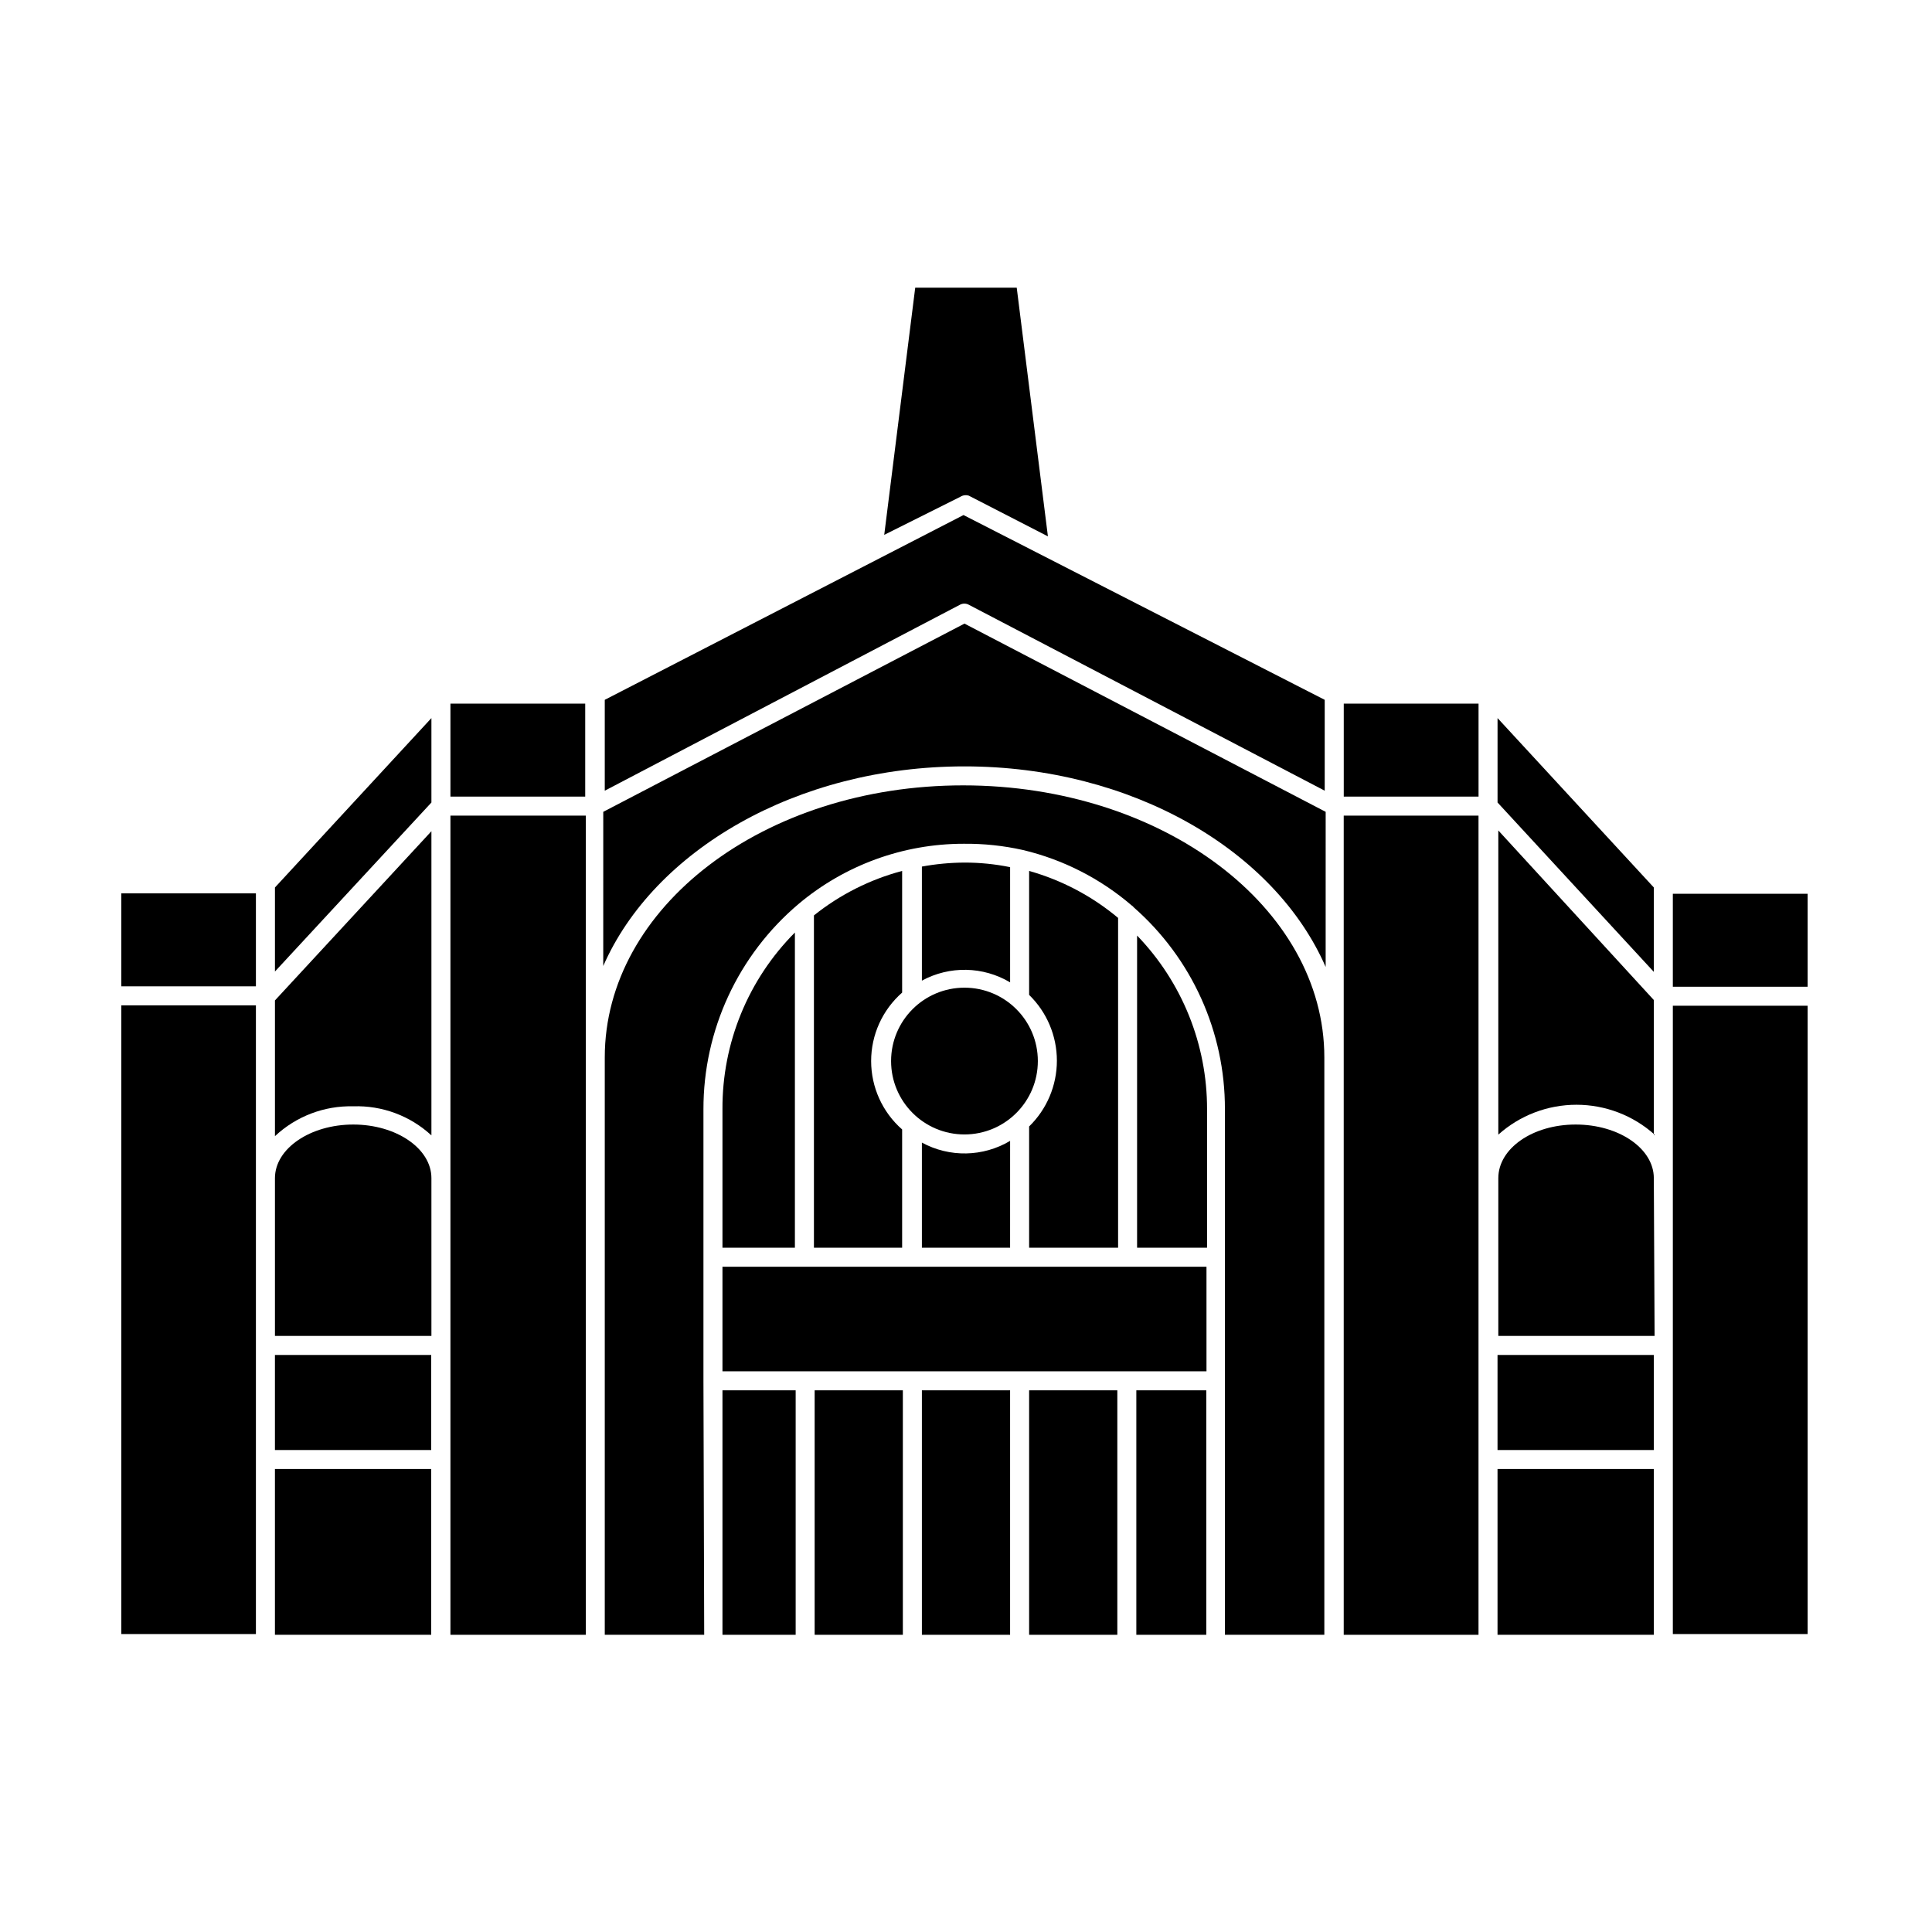 <?xml version="1.0" encoding="UTF-8"?>
<!-- Uploaded to: ICON Repo, www.svgrepo.com, Generator: ICON Repo Mixer Tools -->
<svg fill="#000000" width="800px" height="800px" version="1.1" viewBox="144 144 512 512" xmlns="http://www.w3.org/2000/svg">
 <g>
  <path d="m400.75 275.36 20.957 10.781-8.262-65.898h-26.902l-8.211 65.496 20.152-10.078v0.004c0.672-0.438 1.504-0.547 2.266-0.305z"/>
  <path d="m582.28 379.19-41.414-44.891v22.371l41.414 44.887z"/>
  <path d="m258.33 444.89v-80.609l-41.465 44.84v35.973c5.613-5.262 13.066-8.102 20.758-7.91 7.648-0.258 15.086 2.516 20.707 7.707z"/>
  <path d="m258.33 334.3-41.465 44.891v22.27l41.465-44.789z"/>
  <path d="m399.59 347.1c44.488 0 82.273 22.32 95.723 53.152l0.004-41.109-95.723-49.879-95.723 49.879-0.004 40.859c13.402-30.582 51.188-52.902 95.723-52.902z"/>
  <path d="m400.75 304.27 94.312 49.273v-24.082l-95.723-48.969-95.07 48.969v24.082l94.113-49.273c0.738-0.402 1.629-0.402 2.367 0z"/>
  <path d="m582.28 444.89v-35.871l-41.211-44.938v80.609c5.691-5.102 13.062-7.918 20.707-7.918 7.641 0 15.012 2.816 20.703 7.918z"/>
  <path d="m211.82 530.79v-120.36h-35.668v166.61h35.668z"/>
  <path d="m299.24 424.23v-64.082h-35.871v217.09h35.871z"/>
  <path d="m258.33 456.22c0-7.859-9.32-14.207-20.707-14.207-11.387 0-20.758 6.348-20.758 14.207v41.816h41.465z"/>
  <path d="m216.86 533.3h41.414v43.934h-41.414z"/>
  <path d="m623.04 410.53h-35.719v166.51h35.719z"/>
  <path d="m535.82 530.79v-170.64h-35.719v217.09h35.719z"/>
  <path d="m330.42 509.93v-71.945c-0.035-20.965 9.184-40.875 25.191-54.41 12.254-10.32 27.762-15.977 43.781-15.969 5.285-0.055 10.559 0.504 15.719 1.66 10.617 2.527 20.48 7.555 28.766 14.66 0.238 0.145 0.441 0.332 0.605 0.555 15.379 13.504 24.176 32.988 24.133 53.453v139.3h26.348v-153.01c0-39.75-42.824-72.094-95.723-72.094-52.898 0-94.969 32.344-94.969 72.094v153.01h26.348z"/>
  <path d="m388.31 446.8v27.859h23.375l0.004-28.312c-7.168 4.266-16.051 4.441-23.379 0.453z"/>
  <path d="m359.7 474.66h23.375v-31.34c-5.219-4.578-8.215-11.188-8.215-18.137 0-6.945 2.996-13.555 8.215-18.137v-32.242c-8.527 2.262-16.488 6.277-23.375 11.789z"/>
  <path d="m445.34 474.66h18.539l0.004-36.68c0.031-17.172-6.617-33.688-18.543-46.047z"/>
  <path d="m411.69 404.03v-30.23 0.004c-3.981-0.812-8.031-1.215-12.094-1.211-3.785 0.02-7.562 0.375-11.285 1.059v30.23c7.328-3.984 16.211-3.812 23.379 0.453z"/>
  <path d="m335.46 437.98v36.676l19.195 0.004v-83.531c-12.383 12.438-19.293 29.301-19.195 46.852z"/>
  <path d="m416.73 442.62v32.043h23.578v-87.41c-6.894-5.769-14.93-10.008-23.578-12.445v32.848c4.703 4.582 7.356 10.867 7.356 17.434 0 6.562-2.652 12.852-7.356 17.43z"/>
  <path d="m445.14 512.45h18.539v64.789h-18.539z"/>
  <path d="m359.89 512.45h23.375v64.789h-23.375z"/>
  <path d="m388.31 512.45h23.375v64.789h-23.375z"/>
  <path d="m416.73 512.45h23.375v64.789h-23.375z"/>
  <path d="m335.46 512.45h19.398v64.789h-19.398z"/>
  <path d="m540.86 533.3h41.414v43.934h-41.414z"/>
  <path d="m582.28 456.22c0-7.859-9.27-14.207-20.707-14.207s-20.504 6.348-20.504 14.207v41.816h41.414z"/>
  <path d="m211.82 380.75h-35.668v24.637h35.668z"/>
  <path d="m263.37 330.47h35.719v24.637h-35.719z"/>
  <path d="m500.11 330.47h35.719v24.637h-35.719z"/>
  <path d="m587.32 380.86h35.719v24.637h-35.719z"/>
  <path d="m216.86 503.08h41.414v25.191h-41.414z"/>
  <path d="m540.86 503.08h41.414v25.191h-41.414z"/>
  <path d="m335.46 479.7h128.27v27.711h-128.27z"/>
  <path d="m419.04 425.19c0 10.742-8.707 19.449-19.449 19.449-10.738 0-19.445-8.707-19.445-19.449 0-10.738 8.707-19.445 19.445-19.445 10.742 0 19.449 8.707 19.449 19.445"/>
 </g>
</svg>
